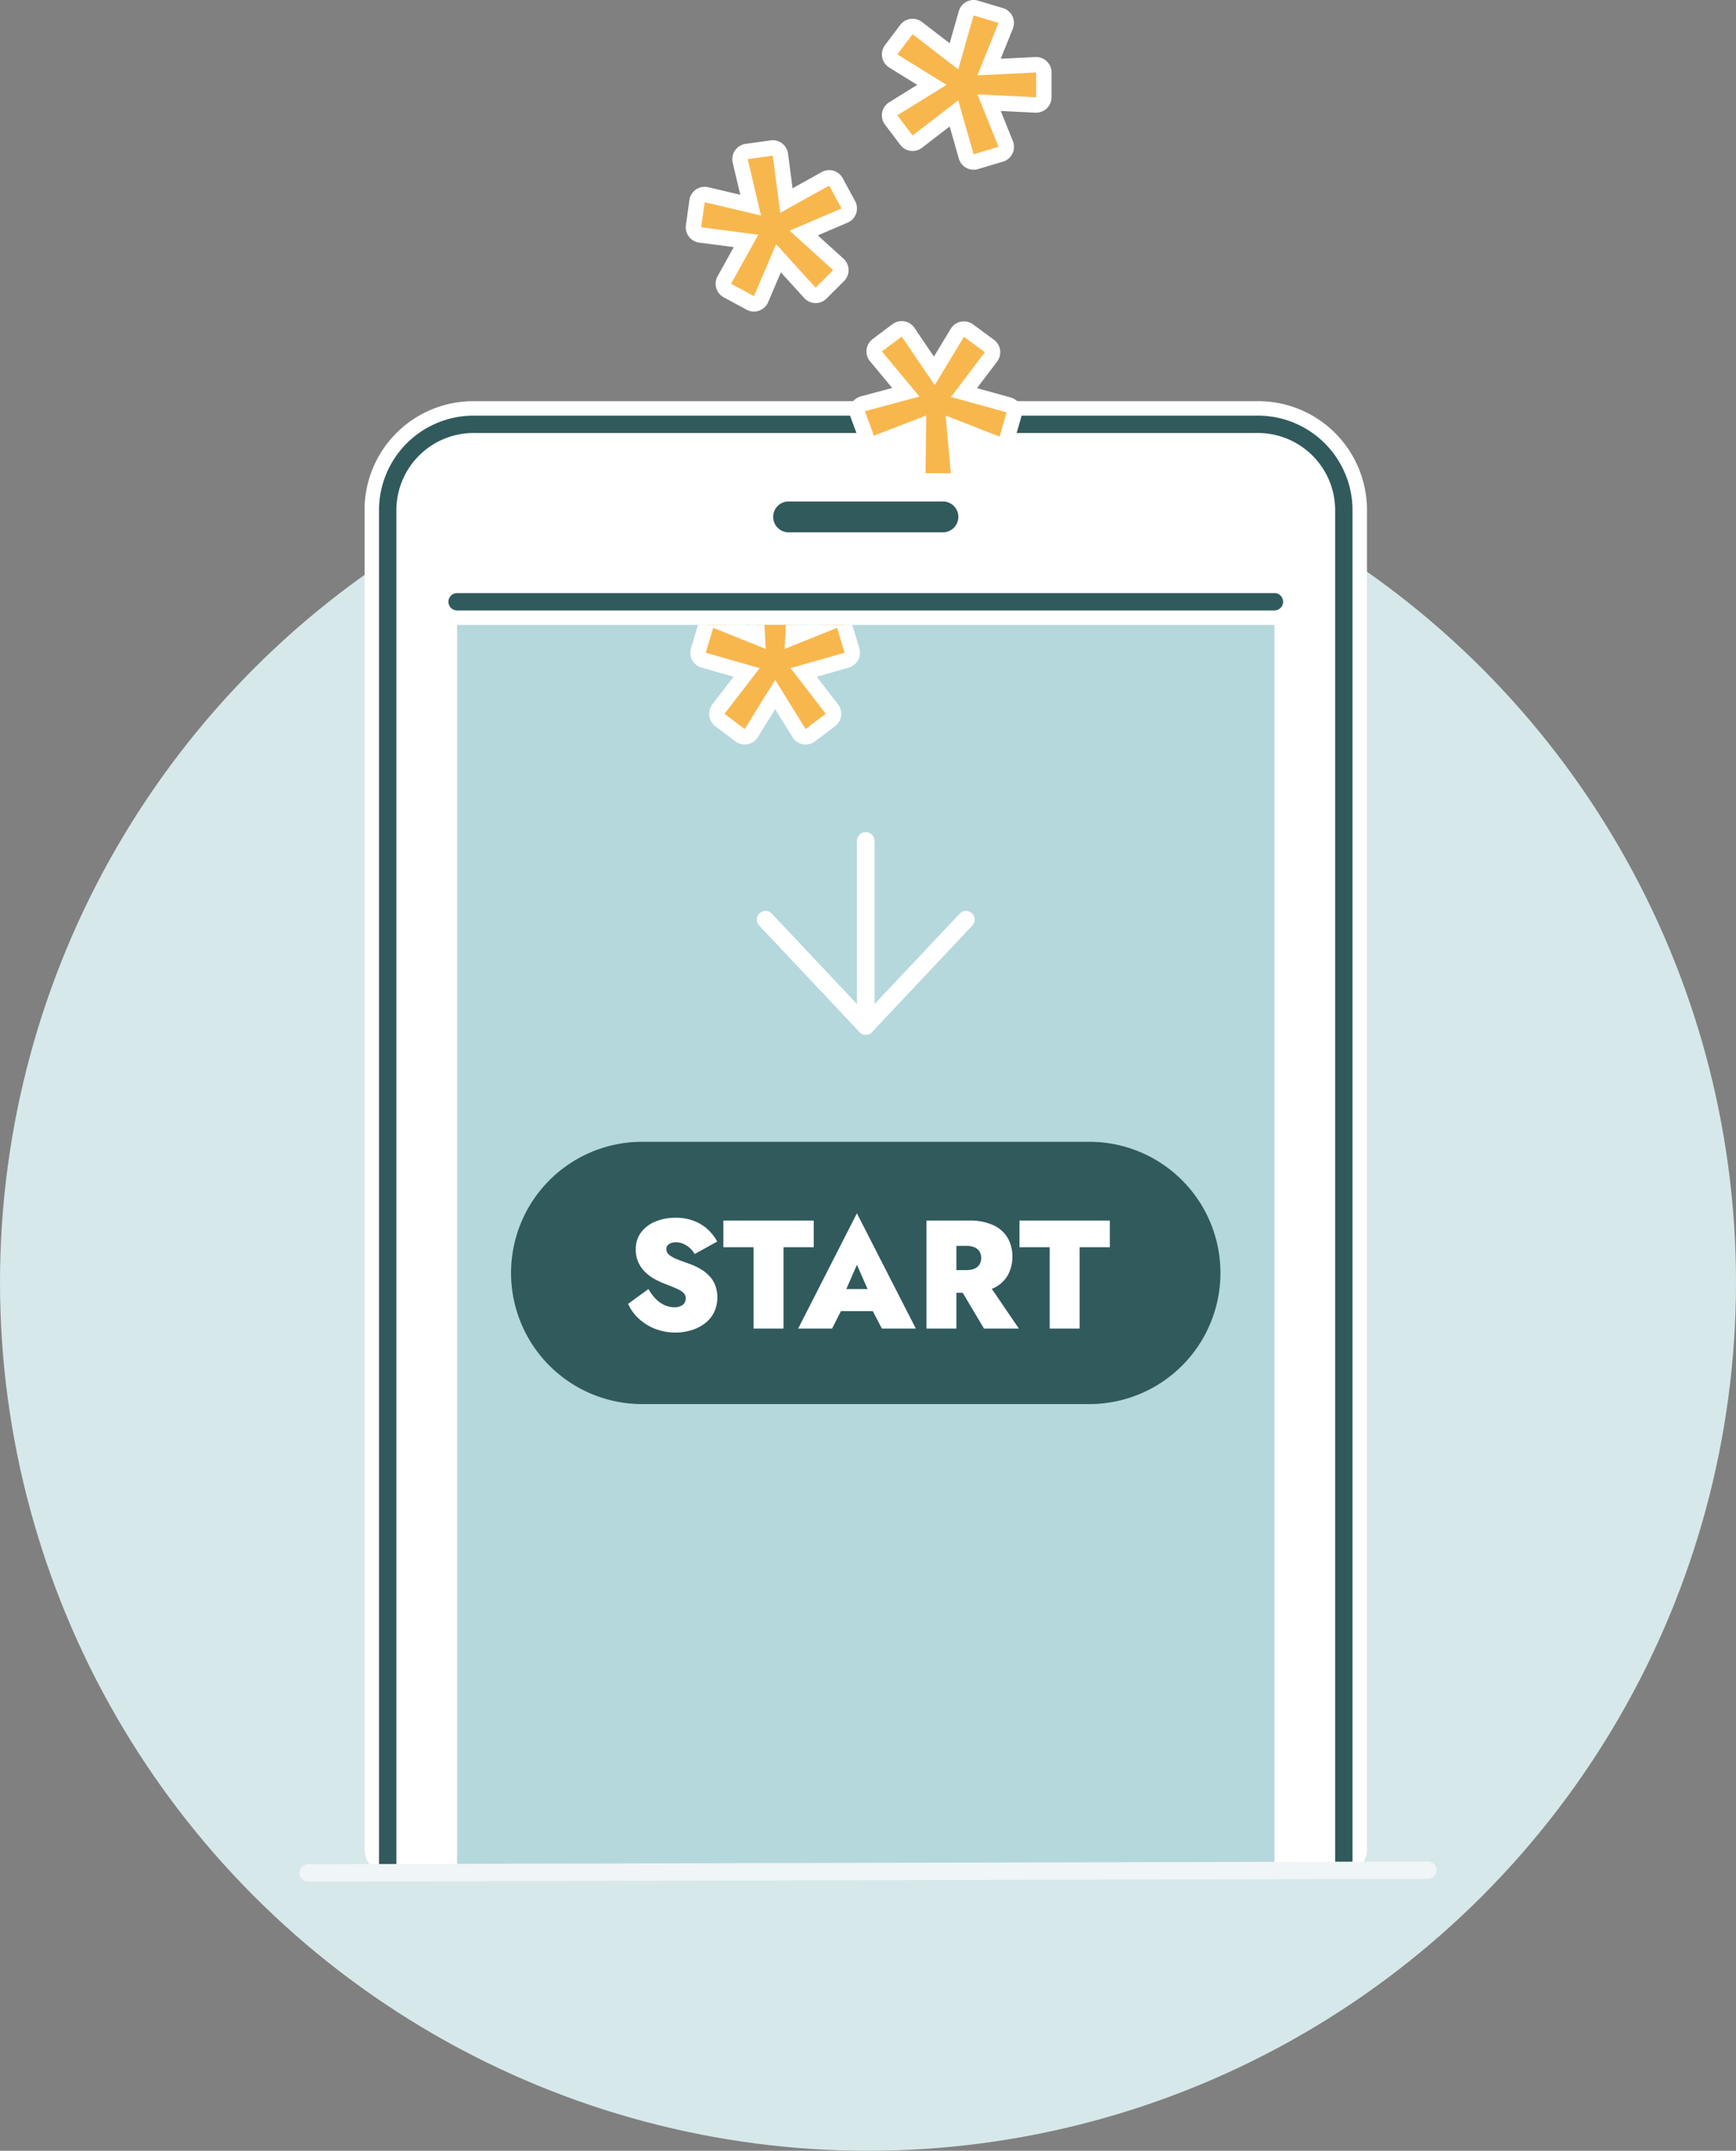 <svg xmlns="http://www.w3.org/2000/svg" xmlns:xlink="http://www.w3.org/1999/xlink" width="200" height="247.654" viewBox="0 0 200 247.654">
  <rect x="0" y="0" width="200" height="247.654" fill="#808080" stroke="none"/>
  <defs>
    <clipPath id="clip-path">
      <rect id="Rechteck_662" data-name="Rechteck 662" width="115.484" height="215.655" fill="none"/>
    </clipPath>
    <clipPath id="clip-path-2">
      <rect id="Rechteck_663" data-name="Rechteck 663" width="94.164" height="140.358" fill="none"/>
    </clipPath>
  </defs>
  <g id="Icon_S2_1_3_1" data-name="Icon S2_1_3_1" transform="translate(-138 -1133.156)">
    <circle id="Grafik_BG" data-name="Grafik BG" cx="100" cy="100" r="100" transform="translate(138 1180.811)" fill="#d6e8ea"/>
    <g id="Grafik" transform="translate(180 1133.156)">
      <g id="Gruppe_257" data-name="Gruppe 257">
        <g id="Gruppe_256" data-name="Gruppe 256" clip-path="url(#clip-path)">
          <path id="Pfad_559" data-name="Pfad 559" d="M2.833,219.965c-.736,0-1.333-1.591-1.333-2.322V64.726A11.166,11.166,0,0,1,12.847,53.5h90.126a11.166,11.166,0,0,1,11.347,11.226V217.643c0,.731-.6,2.322-1.333,2.322Z" transform="translate(-0.167 -5.974)" fill="#fff"/>
          <path id="Pfad_560" data-name="Pfad 560" d="M102.805,54.665a9.9,9.9,0,0,1,10.014,9.983V218.8H2.665V64.648a9.9,9.9,0,0,1,10.013-9.983Zm0-2.665H12.678A12.529,12.529,0,0,0,0,64.648V218.8a2.665,2.665,0,0,0,2.665,2.665H112.819a2.665,2.665,0,0,0,2.665-2.665V64.648A12.529,12.529,0,0,0,102.805,52" transform="translate(0 -5.806)" fill="#fff"/>
          <path id="Pfad_561" data-name="Pfad 561" d="M113.154,221.076V64.983A9.9,9.9,0,0,0,103.14,55H13.014A9.9,9.9,0,0,0,3,64.983V221.076" transform="translate(-0.335 -6.141)" fill="none" stroke="#315a5d" stroke-linecap="round" stroke-linejoin="round" stroke-width="2"/>
          <rect id="Rechteck_661" data-name="Rechteck 661" width="94.164" height="143.699" transform="translate(10.66 71.956)" fill="#b5d8dc"/>
          <path id="Pfad_562" data-name="Pfad 562" d="M54.845,65h17.63a1.778,1.778,0,1,1,0,3.553H54.845a1.778,1.778,0,1,1,0-3.553" transform="translate(-5.918 -7.258)" fill="#315a5d" fill-rule="evenodd"/>
          <line id="Linie_23" data-name="Linie 23" x2="94.164" transform="translate(10.66 69.291)" fill="none" stroke="#315a5d" stroke-linecap="round" stroke-linejoin="round" stroke-width="2"/>
          <path id="Pfad_563" data-name="Pfad 563" d="M85.626,148H34.1a15.1,15.1,0,0,0,0,30.2H85.626a15.1,15.1,0,0,0,0-30.2" transform="translate(-2.122 -16.525)" fill="#315a5d"/>
          <path id="Pfad_564" data-name="Pfad 564" d="M43.572,164.593a4.371,4.371,0,0,0-1-.818,7.245,7.245,0,0,0-1.27-.6q-.8-.284-1.412-.524a3.7,3.7,0,0,1-.959-.515.841.841,0,0,1-.347-.683.662.662,0,0,1,.3-.569,1.4,1.4,0,0,1,.817-.212,2.074,2.074,0,0,1,.8.16,2.777,2.777,0,0,1,.737.452,2.968,2.968,0,0,1,.614.737l2.593-1.439a5.464,5.464,0,0,0-.959-1.269,4.956,4.956,0,0,0-1.581-1.048,5.657,5.657,0,0,0-2.273-.418,5.924,5.924,0,0,0-2.293.427,3.938,3.938,0,0,0-1.652,1.234,3.155,3.155,0,0,0-.622,1.982,3.451,3.451,0,0,0,.347,1.6,3.805,3.805,0,0,0,.87,1.137,5.353,5.353,0,0,0,1.094.754,10.508,10.508,0,0,0,1.03.472q.941.354,1.465.6a2.362,2.362,0,0,1,.737.489.946.946,0,0,1-.16,1.351,1.621,1.621,0,0,1-.942.258,2.726,2.726,0,0,1-1.136-.25,3.338,3.338,0,0,1-1.014-.719,5.38,5.38,0,0,1-.834-1.129l-2.346,1.706a5.212,5.212,0,0,0,1.208,1.68,5.921,5.921,0,0,0,1.892,1.19,6.362,6.362,0,0,0,2.372.434,6.264,6.264,0,0,0,1.777-.257,4.969,4.969,0,0,0,1.555-.764,3.68,3.68,0,0,0,1.084-1.27,4.066,4.066,0,0,0,.169-3.109,3.4,3.4,0,0,0-.657-1.075" transform="translate(-3.816 -17.625)" fill="#fff"/>
          <path id="Pfad_565" data-name="Pfad 565" d="M56.944,158.21H46.533v3.074h3.482v9.363h3.447v-9.363h3.482Z" transform="translate(-5.196 -17.666)" fill="#fff"/>
          <path id="Pfad_566" data-name="Pfad 566" d="M56.233,170.542h3.909l1.016-2.008H64.83l1.05,2.008h3.909L63,157.27Zm8-4.548H61.78L63,163.2Z" transform="translate(-6.279 -17.561)" fill="#fff"/>
          <path id="Pfad_567" data-name="Pfad 567" d="M80.575,166a3.6,3.6,0,0,0,1.652-1.474,4.28,4.28,0,0,0,.542-2.16,4.213,4.213,0,0,0-.542-2.158,3.7,3.7,0,0,0-1.652-1.467,6.523,6.523,0,0,0-2.816-.532H72.873v12.437H76.32v-4.122h.726l2.454,4.122h4.015L80.4,166.068c.056-.024.119-.042.172-.068m-3.1-4.876a2.35,2.35,0,0,1,.924.16,1.266,1.266,0,0,1,.577.471,1.34,1.34,0,0,1,.205.755,1.383,1.383,0,0,1-.205.764,1.245,1.245,0,0,1-.577.48,2.35,2.35,0,0,1-.924.16H76.32v-2.789Z" transform="translate(-8.137 -17.666)" fill="#fff"/>
          <path id="Pfad_568" data-name="Pfad 568" d="M84.933,158.21v3.074h3.482v9.363h3.447v-9.363h3.482V158.21Z" transform="translate(-9.483 -17.666)" fill="#fff"/>
          <path id="Pfad_569" data-name="Pfad 569" d="M63.548,109v21.32L52,118.061" transform="translate(-5.806 -12.171)" fill="none" stroke="#fff" stroke-linecap="round" stroke-linejoin="round" stroke-width="2"/>
          <path id="Pfad_570" data-name="Pfad 570" d="M65,109v21.32l11.548-12.259" transform="translate(-7.258 -12.171)" fill="none" stroke="#fff" stroke-linecap="round" stroke-linejoin="round" stroke-width="2"/>
          <path id="Pfad_571" data-name="Pfad 571" d="M49.624,37.13a.9.9,0,0,1-.424-.107L46.565,35.6a.887.887,0,0,1-.354-1.213l2.5-4.5L43.431,29.2a.887.887,0,0,1-.766-1l.4-2.887a.886.886,0,0,1,.879-.766.874.874,0,0,1,.2.023l5.092,1.2-1.2-5.092a.887.887,0,0,1,.742-1.083l2.887-.4a.8.8,0,0,1,.123-.009.892.892,0,0,1,.881.775l.687,5.284,4.5-2.5a.9.9,0,0,1,.433-.112.893.893,0,0,1,.782.466L60.5,25.723a.879.879,0,0,1,.057.715.89.89,0,0,1-.489.525l-4.714,2.01,3.985,3.614a.89.89,0,0,1,.031,1.286l-2.019,2.019a.886.886,0,0,1-.628.26H56.7a.893.893,0,0,1-.637-.29l-3.614-3.985-2.01,4.714a.884.884,0,0,1-.523.489.9.9,0,0,1-.293.05" transform="translate(-4.763 -2.141)" fill="#f8b74d"/>
          <path id="Pfad_572" data-name="Pfad 572" d="M51.682,19.955l.855,6.583,5.645-3.14,1.425,2.637-5.988,2.555,5.012,4.545-2.019,2.019-4.546-5.011L49.512,36.13,46.875,34.7l3.14-5.645L43.433,28.2l.4-2.887,6.489,1.529-1.528-6.489Zm0-1.777a1.728,1.728,0,0,0-.244.017l-2.887.4a1.776,1.776,0,0,0-1.485,2.167l.871,3.695-3.695-.87a1.776,1.776,0,0,0-2.168,1.484l-.4,2.887A1.778,1.778,0,0,0,43.2,29.966l3.986.518L45.322,33.84a1.776,1.776,0,0,0,.708,2.426l2.637,1.426a1.776,1.776,0,0,0,2.479-.866l1.467-3.438L55.3,36.346a1.78,1.78,0,0,0,1.272.583h.044a1.776,1.776,0,0,0,1.256-.52l2.019-2.019a1.776,1.776,0,0,0-.062-2.573l-2.958-2.683L60.3,27.668a1.776,1.776,0,0,0,.866-2.479l-1.426-2.637a1.777,1.777,0,0,0-2.427-.708l-3.356,1.867-.518-3.986a1.777,1.777,0,0,0-1.762-1.547" transform="translate(-4.651 -2.03)" fill="#fff"/>
          <path id="Pfad_573" data-name="Pfad 573" d="M77.77,18.767a.886.886,0,0,1-.854-.645L75.5,13.169l-4.222,3.251a.891.891,0,0,1-.542.184,1.054,1.054,0,0,1-.118-.007.89.89,0,0,1-.591-.346l-1.757-2.325a.89.89,0,0,1,.241-1.292l4.449-2.752L68.514,7.13a.889.889,0,0,1-.241-1.291l1.757-2.325a.89.89,0,0,1,.591-.346,1.054,1.054,0,0,1,.118-.007.889.889,0,0,1,.542.184L75.5,6.6l1.412-4.953a.887.887,0,0,1,1.108-.608l2.872.856a.888.888,0,0,1,.57,1.182L79.555,7.83l5.416-.263a.887.887,0,0,1,.888.888v2.855a.887.887,0,0,1-.888.888l-5.416-.263,1.911,4.754a.888.888,0,0,1-.57,1.182l-2.872.856a.889.889,0,0,1-.254.037" transform="translate(-7.603 -0.112)" fill="#f8b74d"/>
          <path id="Pfad_574" data-name="Pfad 574" d="M77.658,1.777l2.872.856L78.1,8.674l6.758-.33V11.2L78.1,10.87,80.53,16.91l-2.872.856-1.77-6.211L70.628,15.6,68.87,13.28l5.669-3.508L68.87,6.264l1.758-2.325,5.26,4.049Zm0-1.777A1.774,1.774,0,0,0,75.95,1.29L74.9,4.983,71.712,2.531a1.773,1.773,0,0,0-1.084-.369,1.907,1.907,0,0,0-.236.015,1.778,1.778,0,0,0-1.181.69L67.453,5.192a1.776,1.776,0,0,0,.482,2.582l3.227,2-3.227,2a1.776,1.776,0,0,0-.482,2.582l1.758,2.325a1.778,1.778,0,0,0,1.181.69,1.918,1.918,0,0,0,.236.015,1.773,1.773,0,0,0,1.084-.369L74.9,14.561l1.054,3.693a1.774,1.774,0,0,0,1.708,1.29,1.8,1.8,0,0,0,.507-.074l2.873-.857a1.775,1.775,0,0,0,1.141-2.365L80.785,12.78l3.989.195.087,0A1.776,1.776,0,0,0,86.637,11.2V8.344a1.776,1.776,0,0,0-1.776-1.777l-.087,0-3.989.195L82.179,3.3A1.775,1.775,0,0,0,81.038.931L78.165.074A1.8,1.8,0,0,0,77.658,0" transform="translate(-7.492)" fill="#fff"/>
          <path id="Pfad_575" data-name="Pfad 575" d="M71.764,60.133a.89.89,0,0,1-.887-.9l.062-5.328-4.807,1.848a.919.919,0,0,1-.319.058.89.89,0,0,1-.833-.579l-1.041-2.811a.889.889,0,0,1,.6-1.167l4.949-1.329-3.439-4.137a.889.889,0,0,1,.149-1.277L68.484,42.8a.9.9,0,0,1,.534-.179.818.818,0,0,1,.147.013.886.886,0,0,1,.589.377l3.019,4.452,2.653-4.384a.887.887,0,0,1,.587-.412,1.039,1.039,0,0,1,.172-.017.888.888,0,0,1,.528.174L79.123,44.6a.887.887,0,0,1,.18,1.251l-3.111,4.1,5.136,1.421a.889.889,0,0,1,.617,1.1l-.8,2.8a.89.89,0,0,1-.459.551.88.88,0,0,1-.394.092.9.9,0,0,1-.323-.06l-4.873-1.9.472,5.209a.887.887,0,0,1-.885.969l-2.916-.008" transform="translate(-7.133 -4.759)" fill="#f8b74d"/>
          <path id="Pfad_576" data-name="Pfad 576" d="M68.906,43.395l3.8,5.6,3.369-5.571,2.411,1.782-3.9,5.148,6.4,1.77-.8,2.8L73.966,52.5l.6,6.639-2.915-.008.077-6.638L65.7,54.813,64.661,52l6.288-1.689-4.324-5.2Zm0-1.777a1.778,1.778,0,0,0-1.068.356L65.556,43.69a1.777,1.777,0,0,0-.3,2.556l2.553,3.071-3.61.97a1.777,1.777,0,0,0-1.205,2.333l1.041,2.811a1.777,1.777,0,0,0,2.3,1.041l3.585-1.378-.047,4.02a1.777,1.777,0,0,0,1.772,1.8l2.915.008h0a1.777,1.777,0,0,0,1.77-1.937L76,55.2l3.536,1.38a1.777,1.777,0,0,0,2.354-1.166l.8-2.8a1.778,1.778,0,0,0-1.235-2.2L77.58,49.339l2.319-3.06a1.777,1.777,0,0,0-.36-2.5L77.129,42a1.779,1.779,0,0,0-1.056-.348,1.813,1.813,0,0,0-.345.034,1.778,1.778,0,0,0-1.175.823l-1.935,3.2L70.376,42.4a1.776,1.776,0,0,0-1.178-.756,1.809,1.809,0,0,0-.292-.024" transform="translate(-7.022 -4.647)" fill="#fff"/>
        </g>
      </g>
      <g id="Gruppe_259" data-name="Gruppe 259" transform="translate(10.66 71.956)">
        <g id="Gruppe_258" data-name="Gruppe 258" clip-path="url(#clip-path-2)">
          <path id="Pfad_577" data-name="Pfad 577" d="M55.642,93.267a.848.848,0,0,1-.163-.015.891.891,0,0,1-.593-.406L52.133,88.4l-2.752,4.448a.887.887,0,0,1-.593.406.839.839,0,0,1-.163.015.888.888,0,0,1-.536-.179l-2.326-1.758a.888.888,0,0,1-.169-1.25l3.251-4.222-4.952-1.412a.887.887,0,0,1-.608-1.108l.856-2.873a.889.889,0,0,1,1.183-.57l4.754,1.912-.263-5.374a.89.89,0,0,1,.887-.932h2.856a.89.89,0,0,1,.887.932l-.263,5.374,4.754-1.912a.888.888,0,0,1,1.182.57l.857,2.873a.889.889,0,0,1-.608,1.108l-4.953,1.412,3.251,4.222a.887.887,0,0,1-.168,1.25l-2.326,1.758a.89.89,0,0,1-.536.179" transform="translate(-15.489 -80.386)" fill="#f8b74d"/>
          <path id="Pfad_578" data-name="Pfad 578" d="M53.449,76.277l-.33,6.758,6.041-2.428.856,2.873L53.8,85.25l4.05,5.259L55.53,92.267,52.022,86.6l-3.508,5.669-2.326-1.758,4.05-5.259-6.211-1.77.856-2.873,6.041,2.428-.33-6.758Zm0-1.777H50.594a1.777,1.777,0,0,0-1.775,1.864l.195,3.989-3.468-1.395A1.778,1.778,0,0,0,43.18,80.1l-.856,2.873a1.777,1.777,0,0,0,1.215,2.216l3.694,1.053-2.452,3.185a1.777,1.777,0,0,0,.336,2.5l2.326,1.757a1.776,1.776,0,0,0,2.582-.482l2-3.227,2,3.227a1.776,1.776,0,0,0,2.582.482l2.325-1.757a1.778,1.778,0,0,0,.337-2.5L56.81,86.24,60.5,85.188a1.777,1.777,0,0,0,1.215-2.216L60.862,80.1A1.777,1.777,0,0,0,58.5,78.958L55.03,80.352l.195-3.99A1.778,1.778,0,0,0,53.449,74.5m0,3.553h0Z" transform="translate(-15.378 -80.274)" fill="#fff"/>
        </g>
      </g>
    </g>
    <line id="Linie_33" data-name="Linie 33" x1="129" y2="0.311" transform="translate(173.5 1348.5)" fill="none" stroke="#f0f5f7" stroke-linecap="round" stroke-linejoin="round" stroke-width="2"/>
  </g>
</svg>
